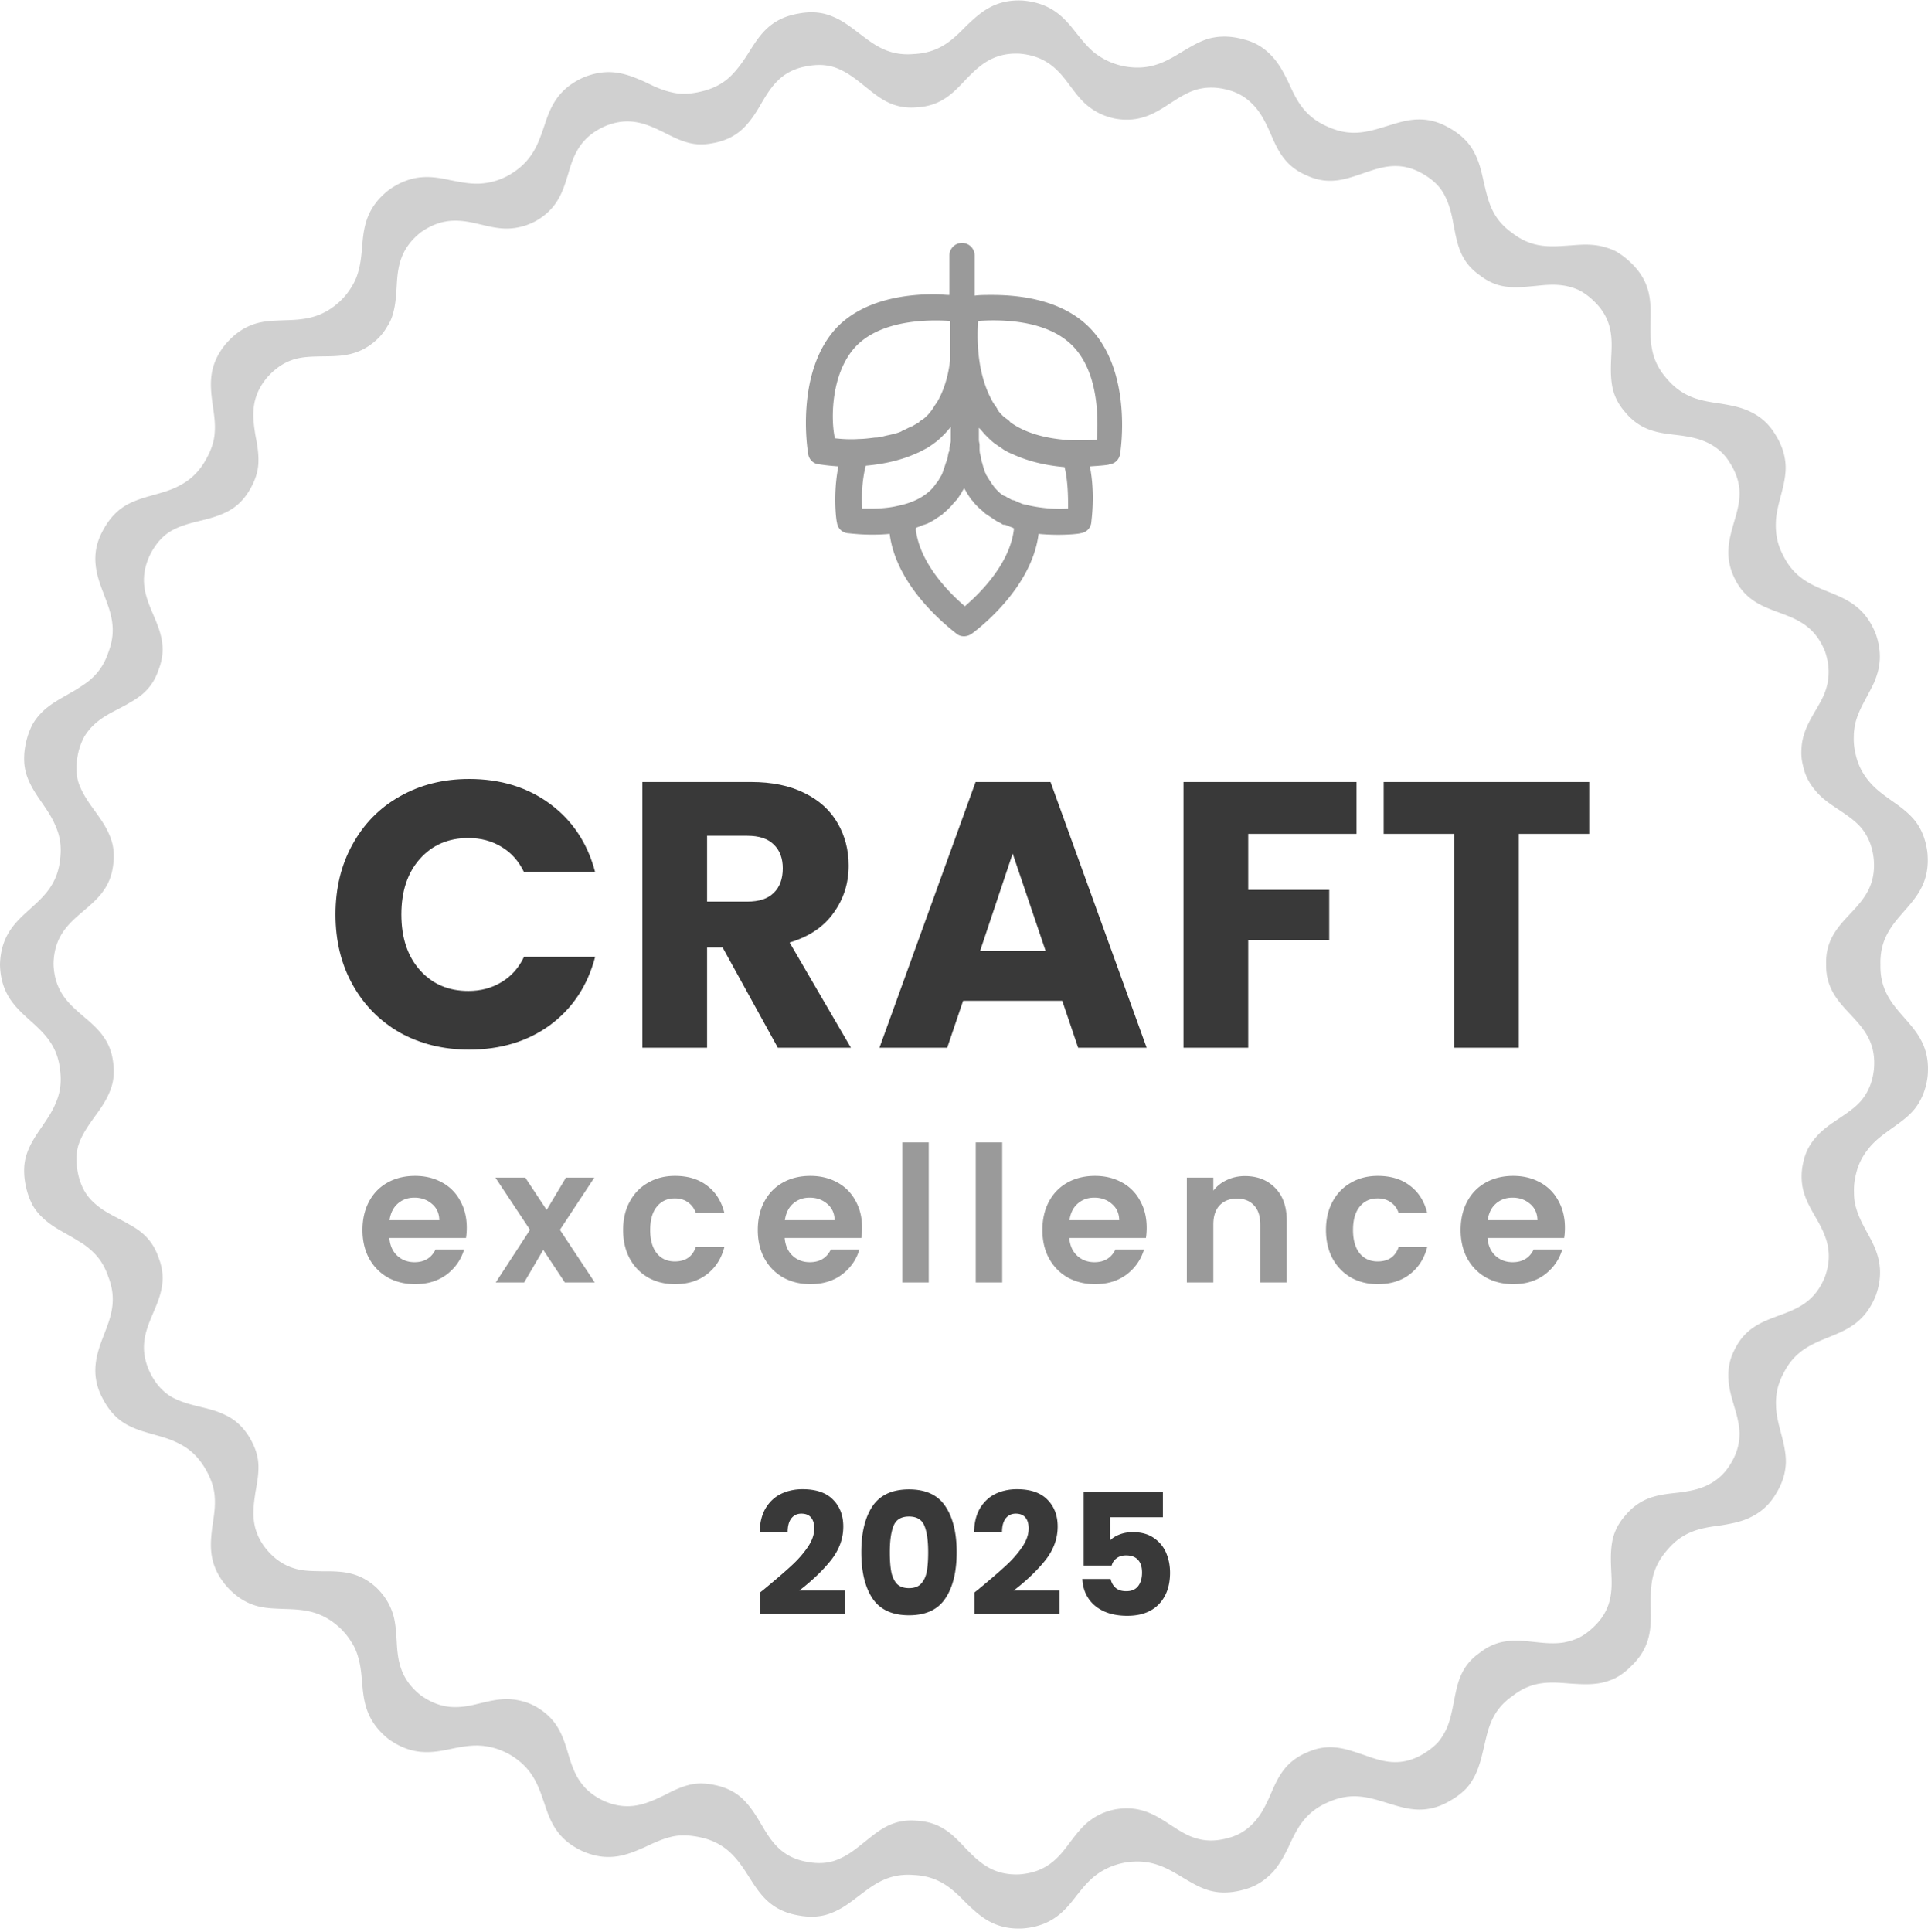 <?xml version="1.0" encoding="UTF-8"?> <svg xmlns="http://www.w3.org/2000/svg" width="500" height="501" fill="none" viewBox="0 0 500 501"><path fill="#393939" d="M412.143 202.785v13.449h-18.259v55.463h-16.786v-55.463H358.84v-13.449h53.303Zm-60.358 0v13.449H323.71v14.528h21.007v13.056H323.71v27.879h-16.786v-68.912h44.861Zm-76.303 56.739h-25.719l-4.123 12.173h-17.572l24.934-68.912h19.436l24.934 68.912h-17.768l-4.122-12.173Zm-4.32-12.957-8.54-25.229-8.442 25.229h16.982Zm-69.435 25.13-14.332-26.014h-4.025v26.014h-16.786v-68.912h28.173c5.432 0 10.046.949 13.841 2.847 3.861 1.898 6.741 4.516 8.639 7.853 1.897 3.272 2.846 6.937 2.846 10.995 0 4.581-1.308 8.671-3.926 12.27-2.552 3.6-6.348 6.152-11.387 7.657l15.902 27.29h-18.945Zm-18.357-37.892h10.405c3.076 0 5.367-.752 6.872-2.258 1.571-1.505 2.356-3.632 2.356-6.38 0-2.618-.785-4.679-2.356-6.185-1.505-1.505-3.796-2.257-6.872-2.257H183.37v17.08ZM87 237.143c0-6.806 1.472-12.86 4.417-18.161 2.945-5.366 7.035-9.522 12.271-12.466 5.301-3.011 11.289-4.516 17.964-4.516 8.18 0 15.183 2.16 21.007 6.479 5.824 4.319 9.718 10.209 11.682 17.669h-18.455c-1.375-2.879-3.338-5.071-5.89-6.577-2.487-1.505-5.334-2.257-8.54-2.257-5.17 0-9.359 1.799-12.565 5.399-3.207 3.599-4.81 8.409-4.81 14.43 0 6.02 1.603 10.83 4.81 14.43 3.206 3.599 7.395 5.399 12.565 5.399 3.206 0 6.053-.753 8.54-2.258 2.552-1.505 4.515-3.697 5.89-6.577h18.455c-1.964 7.461-5.858 13.35-11.682 17.67-5.824 4.253-12.827 6.38-21.007 6.38-6.675 0-12.663-1.472-17.964-4.417-5.236-3.01-9.326-7.166-12.27-12.467-2.946-5.301-4.418-11.354-4.418-18.16Z"></path><path fill="#9A9A9A" d="M405.843 318.374c0 .981-.066 1.865-.197 2.65h-19.878c.164 1.963.851 3.501 2.061 4.614 1.211 1.112 2.7 1.668 4.467 1.668 2.552 0 4.368-1.096 5.448-3.288h7.411c-.785 2.618-2.29 4.777-4.515 6.479-2.225 1.669-4.957 2.503-8.197 2.503-2.618 0-4.973-.573-7.068-1.718-2.061-1.178-3.681-2.83-4.859-4.957-1.145-2.127-1.718-4.581-1.718-7.362 0-2.815.573-5.285 1.718-7.412s2.749-3.763 4.81-4.908c2.062-1.145 4.434-1.718 7.117-1.718 2.585 0 4.892.556 6.921 1.669a11.511 11.511 0 0 1 4.761 4.761c1.145 2.029 1.718 4.368 1.718 7.019Zm-7.117-1.964c-.033-1.767-.671-3.174-1.915-4.221-1.243-1.08-2.765-1.62-4.564-1.62-1.702 0-3.141.524-4.319 1.571-1.146 1.014-1.849 2.438-2.111 4.27h12.909Zm-54.852 2.553c0-2.815.572-5.269 1.717-7.363 1.146-2.127 2.733-3.763 4.761-4.908 2.029-1.178 4.352-1.767 6.97-1.767 3.37 0 6.152.851 8.344 2.552 2.225 1.669 3.714 4.025 4.466 7.068h-7.411c-.393-1.178-1.063-2.094-2.012-2.748-.917-.688-2.062-1.031-3.436-1.031-1.963 0-3.518.72-4.663 2.159-1.145 1.407-1.718 3.42-1.718 6.038 0 2.584.573 4.597 1.718 6.037 1.145 1.407 2.7 2.11 4.663 2.11 2.781 0 4.597-1.243 5.448-3.73h7.411c-.752 2.945-2.241 5.284-4.466 7.019-2.225 1.734-5.006 2.601-8.344 2.601-2.618 0-4.941-.573-6.97-1.718-2.028-1.178-3.615-2.814-4.761-4.908-1.145-2.127-1.717-4.597-1.717-7.411Zm-21.014-13.989c3.24 0 5.857 1.031 7.853 3.092 1.996 2.029 2.994 4.876 2.994 8.541v15.951h-6.871v-15.019c0-2.159-.54-3.812-1.62-4.957-1.08-1.178-2.552-1.767-4.417-1.767-1.898 0-3.403.589-4.516 1.767-1.08 1.145-1.62 2.798-1.62 4.957v15.019h-6.871v-27.191h6.871v3.386c.917-1.178 2.078-2.094 3.485-2.748 1.44-.687 3.011-1.031 4.712-1.031Zm-25.483 13.4c0 .981-.065 1.865-.196 2.65h-19.878c.163 1.963.85 3.501 2.061 4.614 1.211 1.112 2.7 1.668 4.467 1.668 2.552 0 4.368-1.096 5.448-3.288h7.411c-.785 2.618-2.29 4.777-4.515 6.479-2.226 1.669-4.958 2.503-8.197 2.503-2.618 0-4.974-.573-7.068-1.718-2.061-1.178-3.681-2.83-4.859-4.957-1.145-2.127-1.718-4.581-1.718-7.362 0-2.815.573-5.285 1.718-7.412s2.748-3.763 4.81-4.908c2.061-1.145 4.434-1.718 7.117-1.718 2.585 0 4.892.556 6.92 1.669a11.5 11.5 0 0 1 4.761 4.761c1.146 2.029 1.718 4.368 1.718 7.019Zm-7.117-1.964c-.032-1.767-.67-3.174-1.914-4.221-1.243-1.08-2.765-1.62-4.565-1.62-1.701 0-3.141.524-4.319 1.571-1.145 1.014-1.848 2.438-2.11 4.27h12.908Zm-30.348-20.172v36.32h-6.871v-36.32h6.871Zm-19.06 0v36.32h-6.871v-36.32h6.871Zm-17.286 22.136c0 .981-.065 1.865-.196 2.65h-19.878c.163 1.963.85 3.501 2.061 4.614 1.211 1.112 2.7 1.668 4.467 1.668 2.552 0 4.368-1.096 5.448-3.288h7.411c-.785 2.618-2.29 4.777-4.516 6.479-2.225 1.669-4.957 2.503-8.196 2.503-2.618 0-4.974-.573-7.068-1.718-2.061-1.178-3.681-2.83-4.859-4.957-1.145-2.127-1.718-4.581-1.718-7.362 0-2.815.573-5.285 1.718-7.412s2.748-3.763 4.81-4.908c2.061-1.145 4.434-1.718 7.117-1.718 2.585 0 4.892.556 6.92 1.669a11.5 11.5 0 0 1 4.761 4.761c1.146 2.029 1.718 4.368 1.718 7.019Zm-7.117-1.964c-.032-1.767-.671-3.174-1.914-4.221-1.243-1.08-2.765-1.62-4.565-1.62-1.701 0-3.141.524-4.319 1.571-1.145 1.014-1.849 2.438-2.11 4.27h12.908Zm-54.852 2.553c0-2.815.573-5.269 1.718-7.363 1.145-2.127 2.732-3.763 4.761-4.908 2.029-1.178 4.352-1.767 6.97-1.767 3.37 0 6.151.851 8.344 2.552 2.225 1.669 3.713 4.025 4.466 7.068h-7.411c-.393-1.178-1.064-2.094-2.013-2.748-.916-.688-2.061-1.031-3.435-1.031-1.964 0-3.518.72-4.663 2.159-1.145 1.407-1.718 3.42-1.718 6.038 0 2.584.573 4.597 1.718 6.037 1.145 1.407 2.699 2.11 4.663 2.11 2.781 0 4.597-1.243 5.448-3.73h7.411c-.753 2.945-2.241 5.284-4.466 7.019-2.225 1.734-5.007 2.601-8.344 2.601-2.618 0-4.941-.573-6.97-1.718-2.029-1.178-3.616-2.814-4.761-4.908-1.145-2.127-1.718-4.597-1.718-7.411Zm-15.119 13.595-5.595-8.442-4.958 8.442h-7.362l8.884-13.644-8.982-13.547h7.755l5.546 8.393 5.006-8.393h7.363l-8.933 13.547 9.031 13.644h-7.755Zm-25.434-14.184c0 .981-.065 1.865-.196 2.65H100.97c.163 1.963.85 3.501 2.061 4.614 1.211 1.112 2.7 1.668 4.467 1.668 2.552 0 4.368-1.096 5.448-3.288h7.411c-.785 2.618-2.29 4.777-4.516 6.479-2.225 1.669-4.957 2.503-8.196 2.503-2.618 0-4.974-.573-7.068-1.718-2.061-1.178-3.681-2.83-4.86-4.957-1.144-2.127-1.717-4.581-1.717-7.362 0-2.815.573-5.285 1.718-7.412s2.748-3.763 4.81-4.908c2.061-1.145 4.434-1.718 7.117-1.718 2.585 0 4.892.556 6.92 1.669a11.5 11.5 0 0 1 4.761 4.761c1.146 2.029 1.718 4.368 1.718 7.019Zm-7.117-1.964c-.032-1.767-.67-3.174-1.914-4.221-1.243-1.08-2.765-1.62-4.565-1.62-1.701 0-3.141.524-4.319 1.571-1.145 1.014-1.849 2.438-2.11 4.27h12.908Z"></path><path fill="#393939" d="M301.585 393.436h-13.728v6.072c.586-.645 1.408-1.173 2.464-1.584 1.056-.411 2.2-.616 3.432-.616 2.2 0 4.018.499 5.456 1.496 1.466.997 2.537 2.288 3.212 3.872.674 1.584 1.012 3.3 1.012 5.148 0 3.432-.968 6.16-2.904 8.184-1.936 1.995-4.664 2.992-8.184 2.992-2.347 0-4.386-.396-6.116-1.188-1.731-.821-3.066-1.951-4.004-3.388-.939-1.437-1.452-3.095-1.54-4.972h7.348a4.063 4.063 0 0 0 1.276 2.288c.674.587 1.598.88 2.772.88 1.378 0 2.405-.44 3.08-1.32.674-.88 1.012-2.053 1.012-3.52 0-1.437-.352-2.537-1.056-3.3-.704-.763-1.731-1.144-3.08-1.144-.998 0-1.819.249-2.464.748a3.28 3.28 0 0 0-1.276 1.892h-7.26v-19.14h20.548v6.6Zm-48.897 19.536c.997-.792 1.452-1.159 1.364-1.1 2.875-2.376 5.133-4.327 6.776-5.852 1.672-1.525 3.08-3.124 4.224-4.796 1.144-1.672 1.716-3.3 1.716-4.884 0-1.203-.279-2.141-.836-2.816-.557-.675-1.393-1.012-2.508-1.012s-1.995.425-2.64 1.276c-.616.821-.924 1.995-.924 3.52h-7.26c.059-2.493.587-4.576 1.584-6.248 1.027-1.672 2.361-2.904 4.004-3.696 1.672-.792 3.52-1.188 5.544-1.188 3.491 0 6.116.895 7.876 2.684 1.789 1.789 2.684 4.121 2.684 6.996 0 3.139-1.071 6.057-3.212 8.756-2.141 2.669-4.869 5.28-8.184 7.832h11.88v6.116h-22.088v-5.588ZM223.369 402.5c0-5.045.968-9.02 2.904-11.924 1.965-2.904 5.118-4.356 9.46-4.356 4.341 0 7.48 1.452 9.416 4.356 1.965 2.904 2.948 6.879 2.948 11.924 0 5.104-.983 9.108-2.948 12.012-1.936 2.904-5.075 4.356-9.416 4.356-4.342 0-7.495-1.452-9.46-4.356-1.936-2.904-2.904-6.908-2.904-12.012Zm17.336 0c0-2.963-.323-5.236-.968-6.82-.646-1.613-1.98-2.42-4.004-2.42-2.024 0-3.359.807-4.004 2.42-.646 1.584-.968 3.857-.968 6.82 0 1.995.117 3.652.352 4.972.234 1.291.704 2.347 1.408 3.168.733.792 1.804 1.188 3.212 1.188 1.408 0 2.464-.396 3.168-1.188.733-.821 1.217-1.877 1.452-3.168.234-1.32.352-2.977.352-4.972Zm-43.617 10.472c.997-.792 1.452-1.159 1.364-1.1 2.875-2.376 5.133-4.327 6.776-5.852 1.672-1.525 3.08-3.124 4.224-4.796 1.144-1.672 1.716-3.3 1.716-4.884 0-1.203-.279-2.141-.836-2.816-.557-.675-1.393-1.012-2.508-1.012s-1.995.425-2.64 1.276c-.616.821-.924 1.995-.924 3.52H197c.059-2.493.587-4.576 1.584-6.248 1.027-1.672 2.361-2.904 4.004-3.696 1.672-.792 3.52-1.188 5.544-1.188 3.491 0 6.116.895 7.876 2.684 1.789 1.789 2.684 4.121 2.684 6.996 0 3.139-1.071 6.057-3.212 8.756-2.141 2.669-4.869 5.28-8.184 7.832h11.88v6.116h-22.088v-5.588Z"></path><path fill="#D0D0D0" d="M499.842 221.019c-.468-3.638-1.664-6.235-3.275-8.262-1.664-2.026-3.691-3.533-5.719-4.936-2.027-1.455-4.055-2.858-5.718-4.728-1.664-1.871-3.171-4.209-3.899-7.534a16.084 16.084 0 0 1-.468-4.573c0-1.403.208-2.65.52-3.897.676-2.442 1.871-4.572 3.067-6.806.572-1.091 1.196-2.234 1.716-3.377.467-1.144.883-2.339 1.143-3.586.52-2.546.468-5.403-.728-8.885-5.354-13.665-18.091-8.209-24.069-20.471-1.611-3.066-1.923-5.768-1.871-8.314.052-2.494.727-4.884 1.351-7.274.624-2.39 1.248-4.884 1.196-7.482-.104-2.598-.832-5.352-2.807-8.417-1.924-3.118-4.315-4.781-6.706-5.872-2.392-1.091-4.835-1.507-7.226-1.922-4.991-.728-9.774-1.351-14.193-6.599-2.235-2.598-3.275-5.092-3.743-7.638-.467-2.494-.415-4.884-.363-7.378.104-4.936.104-10.08-5.251-15.068a18.984 18.984 0 0 0-3.899-2.91 18.065 18.065 0 0 0-3.899-1.299c-2.599-.52-5.042-.363-7.538-.156-4.938.312-9.877.988-15.283-3.221-5.615-3.949-6.343-8.937-7.486-13.665-.52-2.39-1.092-4.833-2.34-7.17-1.195-2.339-3.119-4.47-6.29-6.288-6.29-3.74-11.281-2.182-15.96-.727-4.678 1.403-9.357 3.17-15.595.364-6.343-2.65-8.318-7.067-10.397-11.64-1.092-2.181-2.184-4.416-3.951-6.39-1.716-1.923-4.003-3.793-7.59-4.676-3.535-.988-6.395-.884-8.89-.26-2.495.675-4.679 2.026-6.81 3.273-4.263 2.598-8.318 5.144-15.076 4.001-3.379-.623-5.77-1.922-7.798-3.43-1.975-1.558-3.483-3.532-5.042-5.455-3.119-4-6.446-7.586-13.724-8.21-7.33-.363-11.021 3.17-14.556 6.495-3.535 3.586-6.914 7.067-13.777 7.379-6.862.571-10.605-2.754-14.555-5.716-1.976-1.507-3.951-3.013-6.395-4-2.443-1.04-5.25-1.456-8.837-.78-7.226 1.195-10.034 5.508-12.685 9.716-1.351 2.13-2.651 4.105-4.419 5.976-1.767 1.87-4.002 3.377-7.33 4.312-3.327.883-5.978 1.04-8.473.416-2.496-.52-4.731-1.611-6.966-2.702-4.471-1.974-9.202-3.949-15.96-1.143-6.654 3.013-8.525 7.638-10.085 12.418-1.612 4.728-3.067 9.249-8.994 12.782-3.015 1.715-5.666 2.234-8.161 2.338-2.548.052-4.939-.468-7.382-.935-4.939-1.092-9.826-1.663-15.804 2.546-5.77 4.52-6.498 9.404-6.914 14.392-.208 2.494-.416 4.936-1.196 7.378-.364 1.195-.935 2.39-1.663 3.534-.728 1.195-1.664 2.39-2.911 3.585-5.043 4.676-9.826 4.78-14.816 4.936-2.496.104-5.043.156-7.486.987-2.444.831-4.887 2.338-7.278 5.092-4.679 5.612-4.107 10.704-3.483 15.536.364 2.494.78 4.936.572 7.482-.156 2.546-1.04 5.04-2.86 8.002-1.871 2.909-4.002 4.572-6.29 5.767-2.235 1.195-4.575 1.819-6.966 2.494-2.391.675-4.783 1.351-7.07 2.702-2.235 1.351-4.21 3.377-5.926 6.651-1.716 3.221-2.028 6.079-1.768 8.677s1.092 4.936 1.976 7.222c1.715 4.624 3.794 9.145 1.3 15.536-1.093 3.273-2.756 5.403-4.68 7.066-.987.831-2.027 1.507-3.067 2.182-1.04.676-2.131 1.247-3.17 1.871-2.132 1.195-4.316 2.442-6.187 4.26-.936.936-1.82 1.975-2.547 3.274-.676 1.299-1.248 2.806-1.664 4.572-.78 3.533-.624 6.391.26 8.885.884 2.494 2.287 4.573 3.691 6.599s2.807 4.053 3.743 6.391c1.04 2.338 1.56 5.04 1.144 8.417C14.244 236.294.364 235.515 0 250.167c.364 14.653 14.244 13.873 15.596 27.435.416 3.429-.104 6.079-1.144 8.417-.936 2.338-2.34 4.313-3.743 6.391-1.404 2.026-2.807 4.105-3.69 6.599-.885 2.494-1.04 5.3-.26 8.885.415 1.766.987 3.273 1.663 4.572.727 1.299 1.611 2.338 2.547 3.222 1.871 1.818 4.055 3.065 6.186 4.26 1.092.624 2.132 1.195 3.171 1.871a18.219 18.219 0 0 1 3.067 2.182c1.924 1.663 3.587 3.793 4.68 7.066 2.494 6.391.467 10.912-1.3 15.536-.884 2.286-1.716 4.624-1.976 7.222-.26 2.598.052 5.508 1.768 8.729 1.663 3.222 3.639 5.3 5.926 6.651 2.287 1.351 4.679 2.027 7.07 2.702 2.391.675 4.73 1.299 6.966 2.494 2.288 1.143 4.419 2.858 6.29 5.767 1.82 2.91 2.704 5.456 2.86 8.002.208 2.546-.208 4.988-.572 7.43-.624 4.832-1.196 9.924 3.483 15.536 2.391 2.754 4.834 4.261 7.278 5.092 2.443.831 5.042.883 7.486.987 4.99.156 9.773.26 14.816 4.936 1.247 1.195 2.183 2.39 2.91 3.585.78 1.144 1.3 2.339 1.664 3.534.78 2.39.988 4.884 1.196 7.378.416 4.988 1.196 9.872 6.914 14.392 5.978 4.209 10.865 3.586 15.804 2.546 2.443-.519 4.886-.987 7.382-.935 2.495.104 5.198.676 8.161 2.338 5.927 3.481 7.382 8.002 8.994 12.73 1.56 4.78 3.379 9.405 10.085 12.418 6.758 2.858 11.437.832 15.96-1.143 2.287-1.091 4.522-2.13 6.966-2.702 2.495-.571 5.146-.415 8.473.416 3.328.935 5.563 2.494 7.33 4.313 1.768 1.818 3.068 3.845 4.419 5.975 2.651 4.157 5.459 8.521 12.685 9.716 3.587.676 6.446.26 8.837-.779 2.444-.987 4.419-2.494 6.395-4.001 3.898-2.91 7.693-6.235 14.555-5.716 6.863.312 10.242 3.793 13.777 7.379 3.535 3.377 7.278 6.858 14.556 6.494 7.278-.571 10.657-4.208 13.724-8.209 1.559-1.974 3.067-3.897 5.042-5.456 1.976-1.507 4.419-2.805 7.798-3.429 6.758-1.091 10.813 1.403 15.128 4.001 2.131 1.247 4.315 2.598 6.81 3.273 2.496.676 5.355.728 8.89-.26 3.535-.935 5.822-2.805 7.59-4.676 1.715-1.974 2.859-4.157 3.951-6.391 2.131-4.572 4.106-8.989 10.397-11.639 6.29-2.805 10.917-1.039 15.595.364 4.731 1.455 9.67 3.014 15.96-.727 1.56-.884 2.859-1.871 3.899-2.91 1.04-1.039 1.767-2.234 2.391-3.377 1.196-2.338 1.768-4.729 2.34-7.171 1.143-4.728 1.819-9.716 7.485-13.665 5.407-4.26 10.346-3.585 15.284-3.221 2.444.156 4.939.312 7.538-.156 1.3-.26 2.599-.676 3.899-1.299 1.3-.675 2.599-1.611 3.899-2.91 5.354-4.988 5.355-10.132 5.251-15.068-.052-2.494-.052-4.884.363-7.378.468-2.494 1.508-5.04 3.743-7.638 4.367-5.3 9.15-5.923 14.192-6.599 2.444-.415 4.887-.831 7.226-1.922 2.34-1.091 4.783-2.754 6.707-5.871 1.975-3.066 2.703-5.82 2.807-8.418.052-2.598-.572-5.092-1.196-7.482-.624-2.39-1.299-4.78-1.351-7.274-.104-2.546.26-5.248 1.871-8.314 5.978-12.262 18.715-6.754 24.069-20.471 1.196-3.43 1.248-6.339.728-8.885-.26-1.247-.676-2.442-1.144-3.585a40.697 40.697 0 0 0-1.715-3.378c-1.196-2.182-2.391-4.364-3.067-6.806-.364-1.195-.52-2.494-.52-3.897-.052-1.403.052-2.91.468-4.573.728-3.377 2.287-5.663 3.899-7.534 1.663-1.87 3.691-3.273 5.718-4.728 2.028-1.455 4.107-2.91 5.719-4.936 1.559-2.026 2.807-4.624 3.275-8.262 1.455-14.6-12.529-15.431-12.217-29.045-.416-13.717 13.62-14.548 12.165-29.148Zm-13.88 56.479c-.416 3.429-1.612 5.871-3.172 7.794-1.611 1.922-3.691 3.273-5.666 4.624-2.027 1.351-4.003 2.65-5.666 4.416-1.664 1.767-3.12 3.897-3.795 7.067a16.107 16.107 0 0 0-.416 4.312c.052 1.299.26 2.546.624 3.69.675 2.286 1.923 4.364 3.119 6.494a38.382 38.382 0 0 1 1.715 3.222c.468 1.091.936 2.234 1.196 3.429.572 2.442.572 5.144-.572 8.417-5.043 12.938-17.831 7.431-23.445 18.965-1.508 2.858-1.768 5.456-1.612 7.846.104 2.39.832 4.677 1.508 7.015.675 2.286 1.351 4.676 1.351 7.17-.052 2.494-.676 5.092-2.547 8.002-1.82 2.909-4.159 4.468-6.394 5.455-2.288.988-4.679 1.351-7.07 1.663-4.887.52-9.514.987-13.673 5.975-2.131 2.442-3.067 4.832-3.431 7.275-.364 2.442-.26 4.728-.156 7.17.26 4.78.364 9.82-4.678 14.496-1.248 1.195-2.496 2.079-3.743 2.702-1.248.572-2.496.935-3.743 1.195-2.496.416-4.887.208-7.278-.052-4.783-.467-9.566-1.247-14.66 2.754-5.303 3.689-5.875 8.573-6.81 13.198-.468 2.338-.936 4.728-2.028 6.962-.572 1.091-1.247 2.234-2.183 3.274-.988.987-2.184 1.922-3.639 2.805-5.926 3.534-10.709 1.923-15.232.312-4.523-1.507-8.993-3.377-14.868-.727-5.978 2.494-7.746 6.858-9.669 11.327-.988 2.182-2.028 4.364-3.639 6.287-1.612 1.87-3.743 3.689-7.07 4.572-3.327.935-6.031.831-8.422.104-2.391-.675-4.471-2.078-6.498-3.377-4.055-2.65-7.902-5.196-14.296-4.157-3.171.572-5.459 1.87-7.33 3.377-1.82 1.559-3.275 3.481-4.731 5.404-2.911 3.949-6.03 7.586-12.944 8.106-6.914.311-10.449-3.17-13.776-6.547-3.379-3.585-6.499-7.067-12.997-7.378-6.446-.52-9.981 2.805-13.724 5.767-1.871 1.507-3.743 3.014-6.082 4.053-2.288 1.091-4.991 1.507-8.37.883-6.81-1.143-9.461-5.404-11.905-9.56-1.247-2.079-2.443-4.105-4.055-5.872-1.611-1.818-3.743-3.325-6.862-4.208-3.119-.832-5.666-.936-8.005-.312-2.34.572-4.523 1.715-6.655 2.806-4.314 2.026-8.837 4.104-15.179 1.403-6.291-2.858-7.954-7.379-9.358-12.055-1.403-4.676-2.703-9.093-8.265-12.366-1.404-.831-2.756-1.299-4.055-1.611-1.3-.311-2.496-.467-3.691-.467-2.392 0-4.731.571-7.122 1.143-4.783 1.195-9.462 1.922-15.128-2.079-5.407-4.26-6.031-9.04-6.29-13.873-.156-2.442-.26-4.832-.936-7.118-.364-1.143-.832-2.286-1.508-3.429-.676-1.143-1.56-2.287-2.703-3.43-4.73-4.416-9.41-4.364-14.244-4.364-2.391-.052-4.887 0-7.278-.779-2.391-.728-4.73-2.131-6.966-4.729-4.419-5.3-3.691-10.236-3.015-14.912.416-2.39.883-4.78.78-7.17-.105-2.442-.884-4.832-2.6-7.586-1.767-2.702-3.795-4.313-6.03-5.352-2.184-1.091-4.47-1.611-6.81-2.182-2.34-.572-4.679-1.195-6.914-2.39-2.184-1.247-4.107-3.17-5.667-6.235-6.082-12.471 6.81-18.03 2.132-29.981-1.04-3.065-2.652-5.092-4.523-6.598-.936-.78-1.976-1.403-3.015-1.975-1.04-.623-2.08-1.143-3.12-1.715-2.13-1.091-4.262-2.234-6.082-3.948a12.37 12.37 0 0 1-2.495-3.066c-.676-1.195-1.248-2.65-1.612-4.313-.727-3.377-.571-6.027.364-8.417.936-2.338 2.34-4.312 3.743-6.287 1.404-1.922 2.808-3.845 3.795-6.079 1.04-2.234 1.612-4.728 1.196-7.95-1.3-12.782-15.128-12.002-15.492-25.875.312-13.873 14.192-13.094 15.492-25.876.416-3.221-.156-5.715-1.196-7.95-.987-2.234-2.391-4.104-3.795-6.079-1.403-1.922-2.807-3.949-3.743-6.287-.935-2.338-1.091-5.04-.364-8.417a16.19 16.19 0 0 1 1.612-4.313 14.594 14.594 0 0 1 2.495-3.065c1.82-1.715 3.951-2.858 6.083-3.949 1.04-.572 2.131-1.091 3.119-1.715a23.126 23.126 0 0 0 3.015-1.974c1.923-1.559 3.483-3.533 4.523-6.599 4.678-11.95-8.214-17.51-2.132-29.98 1.612-3.066 3.483-4.988 5.667-6.183 2.183-1.195 4.574-1.819 6.914-2.39 2.34-.572 4.626-1.143 6.81-2.183 2.235-1.039 4.263-2.598 6.03-5.351 1.716-2.754 2.496-5.144 2.6-7.586.103-2.442-.312-4.781-.78-7.171-.728-4.676-1.404-9.612 3.015-14.912 2.287-2.598 4.627-4 6.966-4.728 2.391-.728 4.887-.728 7.278-.78 4.834-.052 9.513 0 14.244-4.364 1.196-1.091 2.027-2.234 2.703-3.43.728-1.09 1.196-2.234 1.508-3.429.676-2.338.78-4.728.936-7.118.259-4.884.883-9.612 6.29-13.873 5.666-3.949 10.345-3.221 15.128-2.078 2.391.571 4.678 1.143 7.122 1.143 1.195 0 2.443-.156 3.691-.468 1.299-.312 2.651-.831 4.055-1.61 5.562-3.274 6.862-7.742 8.265-12.367 1.352-4.676 3.067-9.197 9.358-12.054 6.342-2.702 10.917-.624 15.179 1.455 2.184 1.09 4.315 2.234 6.655 2.805 2.391.624 4.886.52 8.005-.311 3.119-.884 5.199-2.39 6.862-4.21 1.664-1.818 2.86-3.792 4.055-5.87 2.444-4.105 5.095-8.418 11.905-9.509 3.379-.623 6.082-.208 8.37.883 2.287 1.04 4.211 2.546 6.082 4.053 3.743 2.962 7.278 6.287 13.724 5.768 6.446-.312 9.618-3.741 12.997-7.378 3.327-3.378 6.862-6.86 13.776-6.547 6.862.571 10.033 4.156 12.944 8.105 1.456 1.923 2.859 3.897 4.731 5.404 1.871 1.507 4.107 2.754 7.33 3.377 6.394 1.04 10.241-1.506 14.296-4.156 2.027-1.3 4.107-2.65 6.498-3.378 2.391-.675 5.095-.831 8.422.104 3.327.883 5.458 2.702 7.07 4.573 1.611 1.922 2.651 4.104 3.639 6.287 1.923 4.468 3.691 8.833 9.669 11.327 5.875 2.65 10.345.779 14.868-.728 4.523-1.559 9.306-3.17 15.232.312 1.507.883 2.703 1.819 3.639 2.806.936.987 1.663 2.13 2.183 3.273 1.092 2.234 1.612 4.625 2.028 6.963.935 4.624 1.507 9.508 6.81 13.197 5.094 4 9.877 3.17 14.66 2.754 2.391-.26 4.782-.468 7.278-.052a14.75 14.75 0 0 1 3.743 1.143c1.247.624 2.495 1.507 3.743 2.702 5.042 4.676 4.938 9.716 4.678 14.496-.104 2.442-.208 4.729.156 7.17.364 2.443 1.3 4.833 3.431 7.275 4.159 4.988 8.786 5.404 13.673 5.975 2.391.312 4.73.676 7.07 1.663 2.287.987 4.626 2.546 6.394 5.456 1.871 2.909 2.547 5.559 2.547 8.001 0 2.494-.676 4.884-1.351 7.171-.676 2.338-1.352 4.624-1.508 7.014-.156 2.39.156 4.988 1.612 7.898 5.614 11.535 18.35 6.027 23.445 18.965 1.092 3.273 1.092 5.975.572 8.417a15.767 15.767 0 0 1-1.196 3.429c-.52 1.092-1.143 2.183-1.767 3.222-1.196 2.078-2.444 4.157-3.119 6.495a14.042 14.042 0 0 0-.624 3.689c-.104 1.351 0 2.754.416 4.364.675 3.17 2.183 5.3 3.795 7.067 1.611 1.766 3.639 3.065 5.666 4.416 1.975 1.351 4.055 2.702 5.666 4.625 1.56 1.922 2.756 4.364 3.172 7.793 1.403 13.821-12.633 14.601-12.321 27.435-.26 12.937 13.776 13.717 12.373 27.538Z"></path><path fill="#9A9A9A" d="M209.59 117.667a3.1 3.1 0 0 0 2.732 2.734c.183 0 2.186.364 5.101.546-1.457 7.289-.546 14.214-.364 14.578a3.1 3.1 0 0 0 2.733 2.734c.364 0 5.101.728 10.93.182 1.822 14.578 16.761 25.329 17.307 25.876 1.093.911 2.733.911 4.008 0 .729-.547 15.486-11.298 17.307-25.876 5.83.546 10.567 0 10.931-.182a3.102 3.102 0 0 0 2.733-2.734c0-.364 1.093-7.289-.364-14.578 2.915-.182 4.919-.364 5.1-.546a3.103 3.103 0 0 0 2.734-2.734c.181-.911 3.278-21.502-8.017-32.8-7.105-7.107-17.853-8.382-25.14-8.382-1.822 0-3.28 0-4.555.182V66.28a3.266 3.266 0 0 0-3.279-3.28 3.266 3.266 0 0 0-3.279 3.28v10.205c-1.094 0-2.369-.183-3.826-.183-7.287 0-18.036 1.276-25.141 8.383-11.113 11.48-7.833 32.071-7.651 32.982Zm16.578 14.214h-2.551c-.182-2.551-.182-6.925.911-11.116 4.19-.364 8.927-1.276 13.299-3.28.911-.364 1.822-.911 2.551-1.275.911-.547 1.64-1.094 2.368-1.641.729-.546 1.458-1.275 2.186-2.004.547-.547 1.093-1.276 1.64-1.822v3.28c0 .364 0 .729-.182 1.093 0 .547-.182.911-.182 1.458 0 .182 0 .364-.183.729-.182.547-.182 1.093-.364 1.64 0 .182 0 .364-.182.546l-.547 1.641c0 .182-.182.364-.182.546-.182.547-.364 1.094-.546 1.458-.183.364-.365.547-.547.911-.182.365-.364.729-.729 1.093-.364.547-.91 1.276-1.457 1.823-2.004 2.004-4.919 3.462-8.562 4.191-2.187.547-4.737.729-6.741.729Zm36.8 5.102c-.911 9.111-8.927 16.947-12.752 20.227-3.826-3.28-11.842-11.116-12.753-20.227.182 0 .182 0 .182-.182.729-.182 1.275-.547 2.004-.729.182 0 .365-.182.547-.182.546-.183 1.093-.547 1.822-.911.182-.183.364-.183.546-.365l1.64-1.093c.182-.182.364-.182.364-.365.729-.546 1.275-1.093 1.822-1.64.546-.546.911-1.093 1.457-1.64l.365-.364 1.093-1.64c0-.182.182-.182.182-.365.182-.364.364-.546.546-.911.183.365.365.547.547.911 0 .183.182.183.182.365l1.093 1.64.364.364c.365.547.911 1.094 1.458 1.64.546.547 1.275 1.094 1.822 1.64.182.183.364.183.546.365l1.64 1.093c.182.182.364.182.546.365.547.364 1.093.546 1.64.911.182.182.364.182.729.182.728.182 1.275.547 2.004.729.182.182.182.182.364.182Zm14.028-5.102c-2.915.182-6.741 0-10.567-.911-.546-.183-1.093-.183-1.457-.365-.364-.182-.911-.364-1.275-.546-.365-.183-.729-.365-1.093-.365-.547-.182-.911-.547-1.458-.729-.182-.182-.546-.364-.728-.364-.729-.365-1.276-.911-1.822-1.458-.547-.547-1.093-1.276-1.458-1.822-.182-.183-.182-.365-.364-.547-.364-.547-.547-.911-.911-1.458-.182-.182-.182-.546-.364-.729l-.547-1.64c0-.182-.182-.546-.182-.729-.182-.546-.364-1.093-.364-1.64 0-.182-.183-.546-.183-.728-.182-.547-.182-1.094-.182-1.64v-.729c0-.547-.182-.912-.182-1.458v-3.098l.182.182c.547.547 1.093 1.276 1.64 1.822.729.729 1.457 1.458 2.186 2.005.729.547 1.64 1.093 2.368 1.64.911.547 1.64.911 2.551 1.276 4.372 2.004 9.109 2.915 13.299 3.28.911 3.826.911 8.017.911 10.751Zm-23.319-48.654c5.283-.365 17.489-.547 24.412 6.378 6.922 6.924 6.741 19.133 6.376 24.418-1.457.182-3.461.182-5.829.182-4.919-.182-11.478-1.093-16.397-4.556-.182-.182-.364-.182-.364-.364-.547-.547-1.275-.911-1.822-1.458-.546-.546-1.093-1.093-1.457-1.822 0-.182-.182-.182-.182-.365-.547-.728-.911-1.275-1.276-2.004-3.825-7.107-3.825-16.036-3.461-20.409Zm-31.517 6.378c6.741-6.743 18.764-6.743 24.23-6.378v10.204c-.365 3.28-1.276 6.925-2.915 10.023-.364.729-.911 1.458-1.275 2.004 0 .182-.182.182-.182.365-.547.729-.911 1.275-1.458 1.822-.546.547-1.093 1.093-1.822 1.458-.182.182-.364.182-.364.364-.547.365-1.275.729-1.822 1.094h-.182l-2.186 1.093c-.182 0-.182 0-.365.182-.728.365-1.457.547-2.186.729-.728.182-1.639.364-2.368.547-.729.182-1.457.364-2.186.364h-.182c-1.458.182-2.915.365-4.191.365-2.368.182-4.554 0-6.194-.183-1.093-4.92-1.093-17.129 5.648-24.053Z"></path></svg> 
